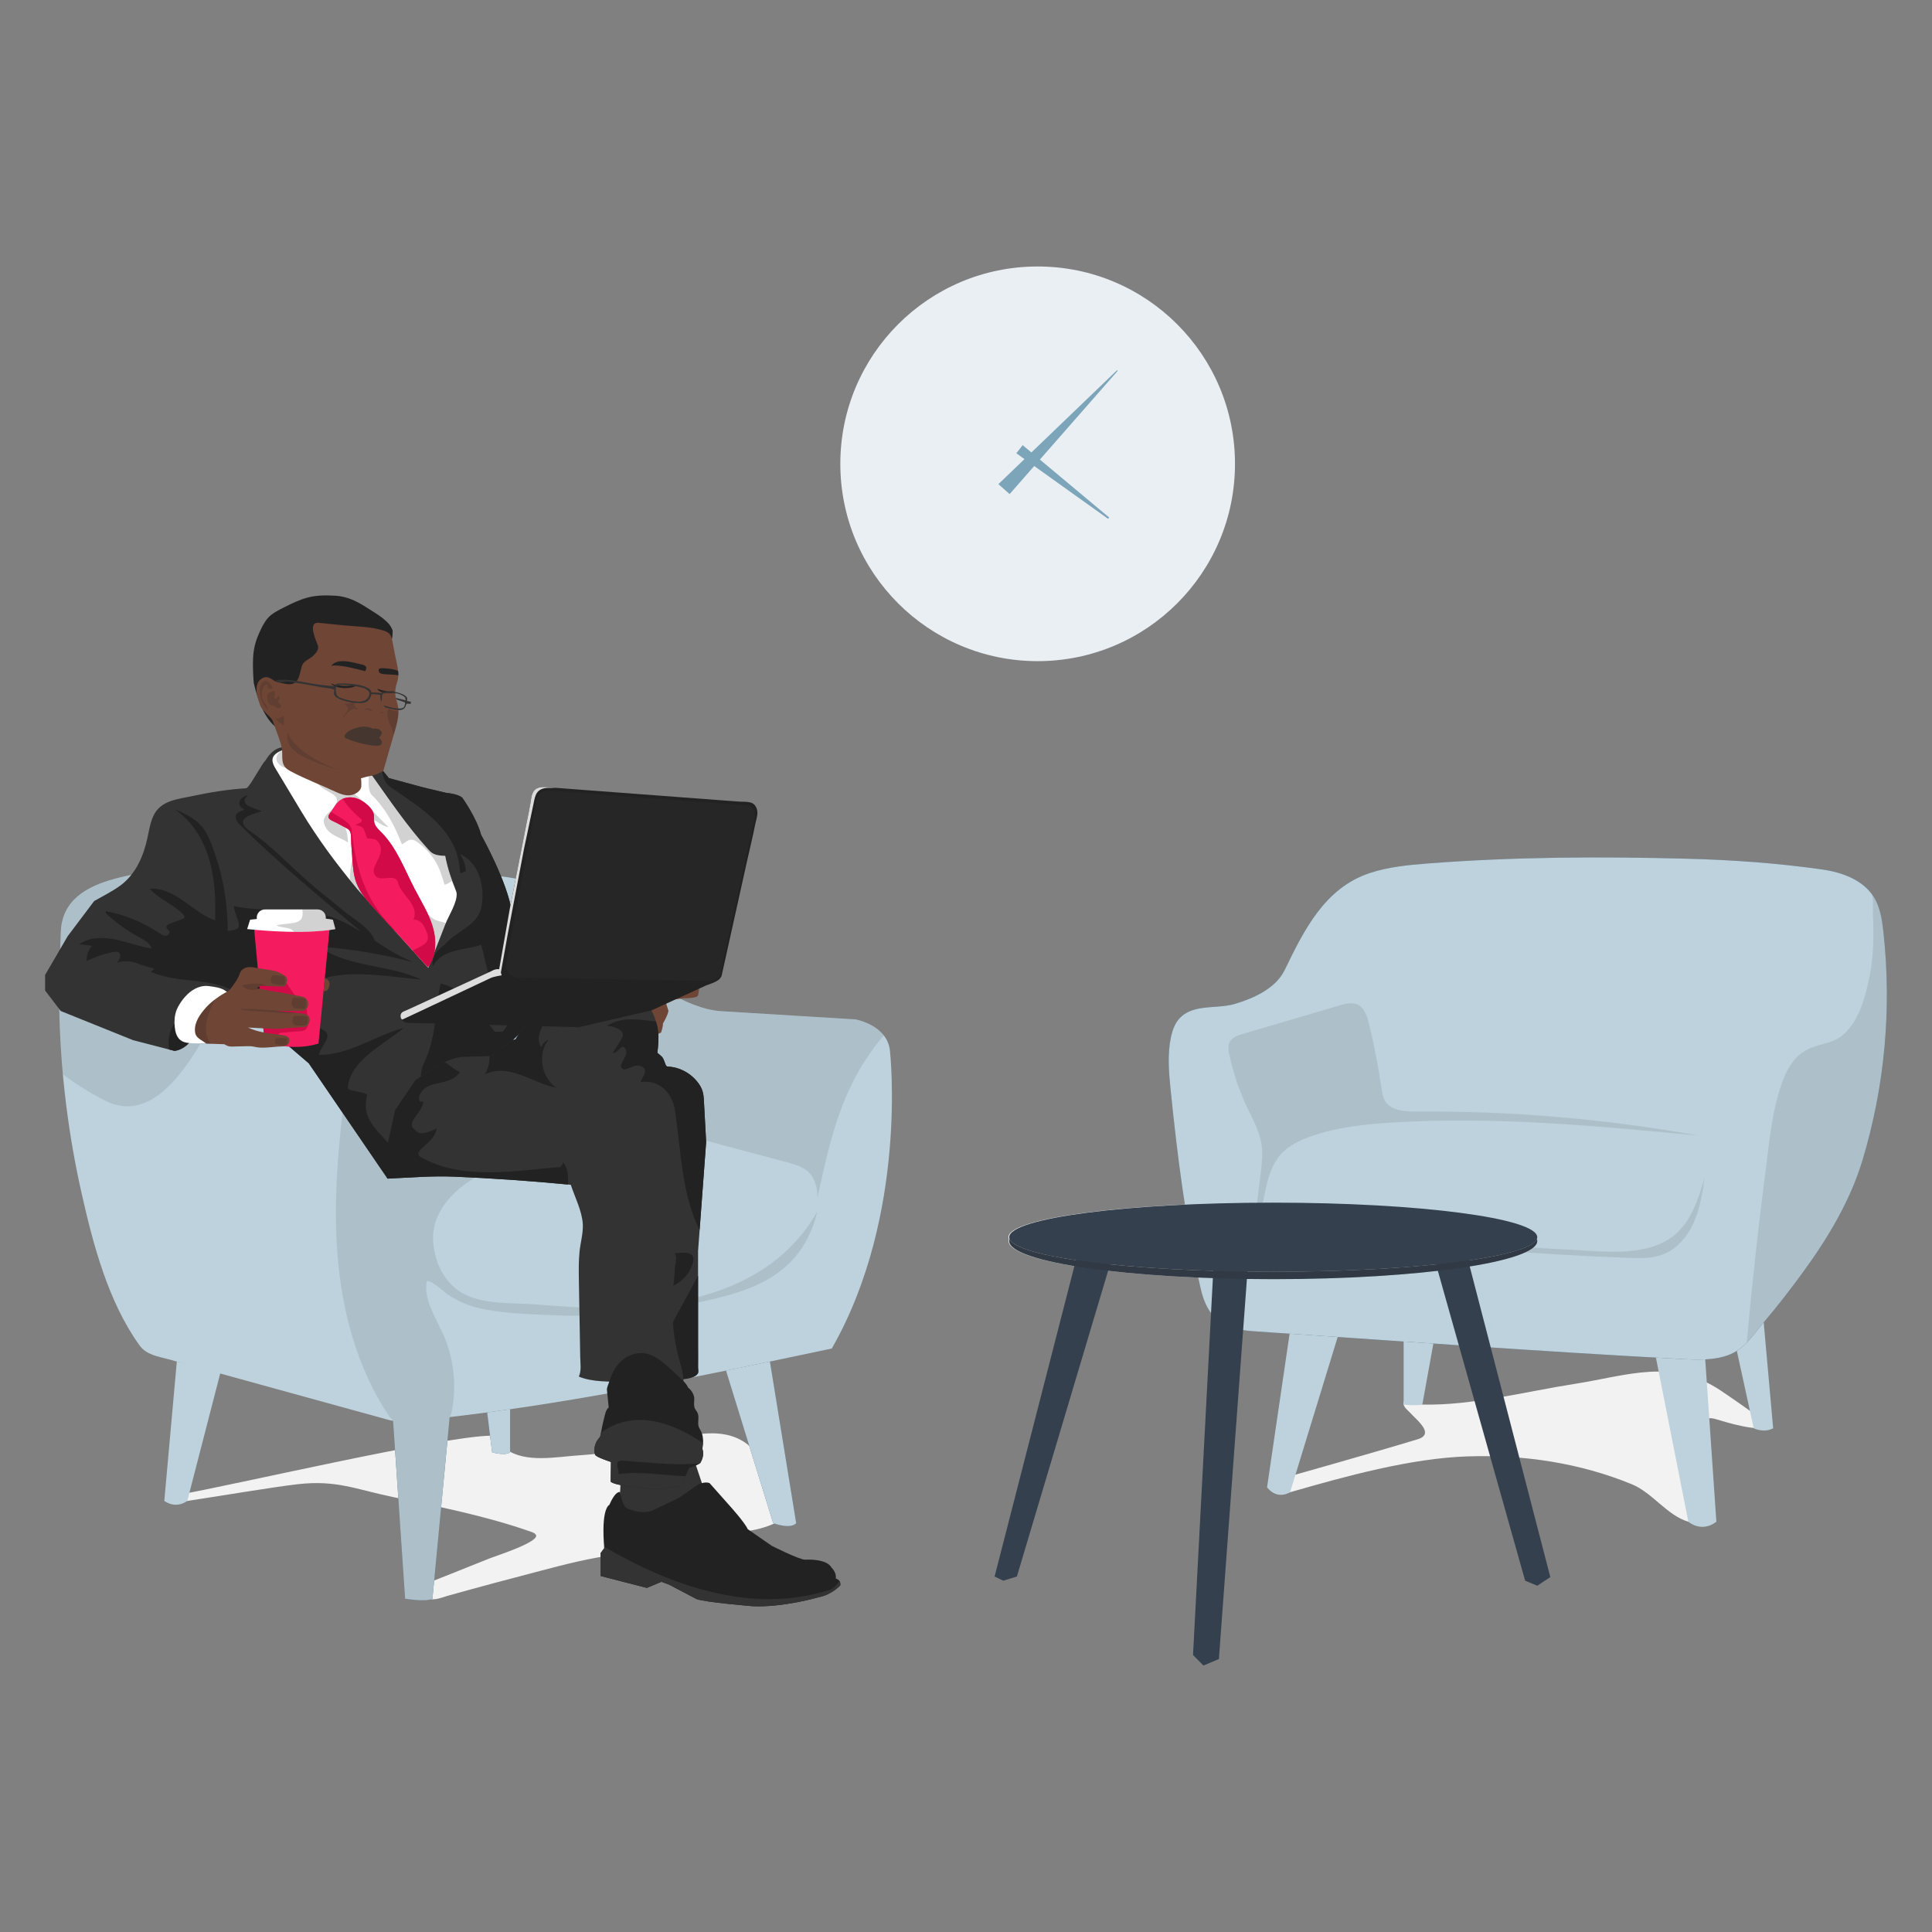 <?xml version="1.0" encoding="UTF-8"?>
<svg xmlns="http://www.w3.org/2000/svg" viewBox="0 0 1000 1000">
  <rect x="0" y="0" width="1000" height="1000" fill="#808080" stroke="none"/>
  <defs>
    <style>
      .cls-1, .cls-2 {
        opacity: .1;
      }

      .cls-1, .cls-3, .cls-4, .cls-5 {
        fill: #222;
      }

      .cls-6 {
        fill: #f2f2f2;
      }

      .cls-7 {
        fill: #eaeff4;
      }

      .cls-8 {
        fill: #fff;
      }

      .cls-9 {
        fill: #f41c5e;
      }

      .cls-10 {
        fill: #7ca5b9;
      }

      .cls-11, .cls-12, .cls-13 {
        fill: #333;
      }

      .cls-14 {
        fill: #bdd2dc;
      }

      .cls-15 {
        fill: #d30a48;
      }

      .cls-16 {
        fill: #ddd;
      }

      .cls-17 {
        fill: #453630;
      }

      .cls-18 {
        fill: #6f4535;
      }

      .cls-19 {
        fill: #34404d;
      }

      .cls-20 {
        fill: #4f738a;
      }

      .cls-12 {
        opacity: .22;
      }

      .cls-4, .cls-21 {
        opacity: .2;
      }

      .cls-13 {
        opacity: .24;
      }

      .cls-5 {
        opacity: .39;
      }
    </style>
  </defs>
  <g id="BG">
    <path class="cls-16" d="m658.62,658.23c-73.11,0-132.81-7.51-136.48-16.96-.12.34-.18.68-.18,1.02,0,10.92,61.19,19.77,136.66,19.77s136.66-8.85,136.66-19.77c0-.34-.06-.68-.18-1.02-3.68,9.45-63.38,16.96-136.48,16.96Z"/>
    <ellipse class="cls-6" cx="658.62" cy="640.34" rx="136.66" ry="17.89"/>
    <path class="cls-6" d="m733.43,745.08c1.65-.5,3.53-1.23,4.05-2.88,1.04-3.3-5.3-8.39-7.17-10.52-1.05-1.2-3.57-3.1-3.78-4.68-.32-2.35,1.24-2.91,3.43-3.84,2.19-.92,3.87,3.78,6.25,3.84,25.44.62,53.4-6.73,78.54-10.65,27.98-4.37,50.55-13.59,76.09,3.53,8.53,5.72,16.87,11.72,25.21,17.71-3.33,4.72-24.12-1.91-27.43-2.9-1.8-.54-3.87-1.05-5.47-.07-1.67,1.03-2.11,3.22-2.34,5.17-1.54,12.85-1.02,25.94,1.52,38.63.16.8.33,1.65.08,2.43-.72,2.28-6.23,7.48-8.53,6.8-11.03-3.28-18.57-15.01-29.18-19.37-27.03-11.11-56.09-15.41-85.22-14.45-29.44.97-63.44,10.4-91.74,18.56-1.85.53-5-1.28-6.79-2-1.79-.72,3.16-4.37,4.57-5.69,0,0,44.96-12.66,67.91-19.63Z"/>
    <path class="cls-14" d="m898.06,694.99l9.67,44.29s5.21,2.6,10.05,0l-5.58-62.51-14.14,18.22Z"/>
    <path class="cls-14" d="m856.39,699.09l17.49,88.56s6.7,5.95,14.51,0l-6.08-88.56h-25.92Z"/>
    <path class="cls-14" d="m726.53,692.02v34.98s5.58.74,9.67,0l6.33-34.98h-16Z"/>
    <path class="cls-14" d="m667.74,688.68l-11.91,81.12s4.47,6.7,11.91,2.6l25.67-83.72h-25.67Z"/>
    <path class="cls-20" d="m621.37,521.89c5.81-.98,12.21-.64,17.51-2.19,9.78-2.86,21.39-7.98,26.07-17.63,9.96-20.55,20.68-42.4,43.92-50.14,9.67-3.22,19.92-4.2,30.08-4.99,44.53-3.46,89.27-3.65,133.92-2.48,23.61.62,47.22,2.27,70.59,5.63,10.27,1.48,21.05,5.5,26.49,14.33,3.25,5.27,4.19,11.6,4.87,17.75,4.39,39.78.77,79.86-10.74,118.16-6.37,21.19-17.91,40.38-30.87,58.15-6.39,8.77-13.08,17.43-20.11,25.7-6.41,7.54-10.56,15.15-20.86,17.98-7.33,2.01-15.07,1.63-22.66,1.23-73.71-3.94-147.35-9.4-221-14.36-15.71-1.06-23.61-6.58-27.18-22.3-7.64-33.63-12.1-69.1-15.57-103.38-.88-8.74-1.57-17.64.19-26.25.77-3.75,2.09-7.54,4.76-10.28,2.88-2.95,6.58-4.25,10.56-4.92Z"/>
    <path class="cls-14" d="m621.37,521.89c5.81-.98,12.21-.64,17.51-2.19,9.78-2.86,21.39-7.98,26.07-17.63,9.96-20.55,20.68-42.4,43.92-50.14,9.67-3.22,19.92-4.2,30.08-4.99,44.53-3.46,89.27-3.65,133.92-2.48,23.61.62,47.22,2.27,70.59,5.63,10.27,1.48,21.05,5.5,26.49,14.33,3.25,5.27,4.19,11.6,4.87,17.75,4.39,39.78.77,79.86-10.74,118.16-6.37,21.19-17.91,40.38-30.87,58.15-6.39,8.77-13.08,17.43-20.11,25.7-6.41,7.54-10.56,15.15-20.86,17.98-7.33,2.01-15.07,1.63-22.66,1.23-73.71-3.94-147.35-9.4-221-14.36-15.71-1.06-23.61-6.58-27.18-22.3-7.64-33.63-12.1-69.1-15.57-103.38-.88-8.74-1.57-17.64.19-26.25.77-3.75,2.09-7.54,4.76-10.28,2.88-2.95,6.58-4.25,10.56-4.92Z"/>
    <g class="cls-2">
      <path class="cls-3" d="m652.8,605.04c.48-4.21.8-8.45.17-12.63-1.05-6.92-4.62-13.14-7.6-19.47-4.11-8.73-7.18-17.94-9.13-27.39-.4-1.94-.74-4.04.05-5.85,1.17-2.68,4.31-3.78,7.12-4.61,16.73-4.92,33.45-9.84,50.18-14.76,2.82-.83,5.9-1.65,8.63-.57,3.89,1.54,5.41,6.15,6.39,10.22,2.67,11.06,4.83,22.24,6.49,33.49.31,2.13.63,4.32,1.7,6.19,2.99,5.2,10.15,5.7,16.14,5.66,48.98-.39,97.99,3.78,146.2,12.45-52.51-4.99-105.27-9.98-157.92-6.78-14.51.88-29.15,2.42-42.86,7.25-5.68,2-11.32,4.67-15.35,9.15-4.29,4.76-6.34,11.09-7.75,17.34-1.54,6.82-2.96,14.32-2.64,21.33,5.78-1.4,12.84-.45,18.85-.3,6.88.17,13.76.47,20.63.9,22.33,1.39,44.57,4.47,66.87,6.4,17.66,1.52,35.36,2.91,53.07,3.73,16.94.78,39.92,4.18,54.2-7.15,9.06-7.19,12.8-19,16.08-30.09-1.12,7.87-2.35,15.84-5.57,23.11-3.22,7.27-8.73,13.87-16.16,16.68-5.58,2.11-11.72,1.95-17.68,1.74-45.73-1.63-91.17-5.63-136.68-9.55-11.95-1.03-23.9-2.03-35.84-3.25-3.56-.37-7.14-.77-10.72-.64-2.23.08-8.49,2.59-10.27,1.58-1.97-1.13.7-12.21.98-14.49.7-5.69,1.4-11.38,2.11-17.06.11-.86.21-1.73.31-2.59Z"/>
    </g>
    <path class="cls-1" d="m974.83,482.17c-.68-6.15-1.62-12.48-4.87-17.75-.4-.65-.84-1.26-1.29-1.86,1.23,1.61.59,7.77.7,9.85.2,3.81.32,7.63.3,11.45-.05,7.28-.6,14.58-2.03,21.73-2.36,11.85-7.06,29.05-19.68,33.48-4.41,1.55-9.15,2.28-13.24,4.55-5.71,3.18-9.46,9.06-11.76,15.17-5.79,15.37-7.18,32.24-9.26,48.39-4,30.99-6.7,56.19-9.61,87.81,3.15-3.21,5.81-7.02,9.03-10.82,7.03-8.27,13.72-16.93,20.11-25.7,12.96-17.77,24.5-36.96,30.87-58.15,11.51-38.3,15.13-78.38,10.74-118.16Z"/>
    <polygon class="cls-19" points="740.67 645.14 789.41 818.16 795.68 820.77 802.44 816.3 757.04 641.3 740.67 645.14"/>
    <polygon class="cls-19" points="628.3 651.69 617.51 856.63 622.9 862.07 630.9 858.72 646.16 651.69 628.3 651.69"/>
    <polygon class="cls-19" points="558.72 645.14 514.81 816 519.27 818.16 526.34 816 577.32 645.14 558.72 645.14"/>
    <path class="cls-19" d="m659.02,658.26c-73.11,0-132.81-7.51-136.48-16.96-.12.34-.18.68-.18,1.02,0,10.92,61.19,19.77,136.66,19.77s136.66-8.85,136.66-19.77c0-.34-.06-.68-.18-1.02-3.68,9.45-63.38,16.96-136.48,16.96Z"/>
    <ellipse class="cls-19" cx="659.02" cy="640.38" rx="136.66" ry="17.89"/>
    <circle class="cls-7" cx="537.09" cy="240.07" r="102.14"/>
    <path class="cls-10" d="m516.77,250.59l5.81,5.14,55.82-63.65c.21-.24-.13-.55-.35-.34l-61.28,58.85Z"/>
    <path class="cls-10" d="m529.34,230.4l-3.29,4.2,47.21,33.74c.48.34,1.01-.34.56-.72l-44.49-37.21Z"/>
    <path class="cls-4" d="m659.02,658.26c-73.11,0-132.81-7.51-136.48-16.96-.12.34-.18.68-.18,1.02,0,10.92,61.19,19.77,136.66,19.77s136.66-8.85,136.66-19.77c0-.34-.06-.68-.18-1.02-3.68,9.45-63.38,16.96-136.48,16.96Z"/>
  </g>
  <g id="Layer_1" data-name="Layer 1">
    <path class="cls-6" d="m92.35,773.69c27.17-4.68,135.66-30.08,161.3-30.57,2.32-.04.41,3.3,2.55,4.19,2.16.89,3.7,1.29,5.58,2.68,10.25,7.53,26.41,4,38.37,3.25,14.81-.93,29.45-3.69,43.84-7.2,8.2-2,16.46-4.25,24.89-4.16,20.14.23,27.92,14.41,31.15,32.22.85,4.69,1.66,9.07,2.04,13.84-11.47,5.69-23.93,5.2-36.57,7.26-18.71,3.05-37.85,7.65-56.51,11.01-13.28,2.39-26.34,6.13-39.39,9.53-8.49,2.21-16.96,4.47-25.42,6.79-4.15,1.14-8.31,2.28-12.45,3.45-2.1.59-7.86,2.93-9.77,1.23-2.05-1.82-.54-7.81,2.01-8.83,9.84-3.94,19.69-7.86,29.53-11.79,3.06-1.22,26.39-8.66,23.84-12.25-.56-.79-1.54-1.16-2.46-1.49-23.36-8.21-47.56-12.95-71.73-18.04-19.49-4.1-29.23-8.85-49.1-6.58-12.97,1.48-41.49,6.33-57.12,8.65-2.85.42-2.03-1.81-4.59-3.18Z"/>
    <path class="cls-14" d="m91.52,704.73l-6.48,72.13s5.58,4.47,11.91,0l17.49-67.72s-18.71-3.25-22.92-4.41Z"/>
    <path class="cls-20" d="m203.45,735.13l6.24,92.34s10.79,1.86,14.14,0l8.95-94.38-29.34,2.04Z"/>
    <path class="cls-14" d="m203.45,735.13l6.24,92.34s10.79,1.86,14.14,0l8.95-94.38-29.34,2.04Z"/>
    <path class="cls-20" d="m252.16,731.05l2.56,20.65s6.7,2,9.3,0v-22.29l-11.86,1.64Z"/>
    <path class="cls-20" d="m375.77,709.42l24.43,78.97s8.93,3.35,11.91,0l-13.6-83.68-22.74,4.7Z"/>
    <path class="cls-14" d="m32.26,476.58c3.52-14.4,18.15-19.83,32.43-23.06,28.48-6.44,59.01-4.61,87.82-2.06,4.86.43,9.72.92,14.57,1.45,0,0,106.98-7.29,120.19,10.06,0,0,49.82,57.65,85.66,60.38l69.88,4.29s16.74,2.9,17.86,16.58c0,0,9.49,84.56-30.14,153.77-68.48,14.47-137.59,29.14-207.24,36.54-6.93.74-15.12,2.17-21.99.45-38-10.47-75.99-20.93-113.99-31.4-5.74-1.58-11.49-2.19-15.19-7.36-16.14-22.56-23.85-51.87-29.88-78.59-6.8-30.14-10.63-60.95-11.48-91.83-.4-14.46.25-28.87.71-43.33.07-2.12.34-4.07.78-5.89Z"/>
    <path class="cls-1" d="m319.06,561.02c9,14,23,23,38,27,16.53,4.72,33.2,8.96,49.8,13.44,3.55.96,7.18,1.95,10.2,4.05,4.5,3.13,6.07,9.05,6.07,14.32,6.1-27.39,11.82-57.81,34.36-83.88-5.16-6.68-14.68-8.33-14.68-8.33l-69.88-4.29c-14.36-1.1-30.97-11.02-45.72-22.51-12.89,18.07-20.73,40.89-8.14,60.19Z"/>
    <path class="cls-1" d="m102.06,543.02c17.9-28.2,34.32-59.64,42.57-92.24-26.46-2.14-54.05-3.13-79.95,2.73-14.29,3.23-28.91,8.67-32.43,23.06-.44,1.82-.71,3.78-.78,5.89-.46,14.46-1.11,28.87-.71,43.33.28,10.11.88,20.21,1.8,30.28,7.05,5.4,14.71,10.05,22.5,13.95,21,10,37-11,47-27Z"/>
    <path class="cls-14" d="m252.16,731.05l2.56,20.65s6.7,2,9.3,0v-22.29l-11.86,1.64Z"/>
    <path class="cls-14" d="m375.77,709.42l24.43,78.97s8.93,3.35,11.91,0l-13.6-83.68-22.74,4.7Z"/>
    <path class="cls-1" d="m312.78,676.99c-11.7,0-23.97-.89-35.85-1.85-11.48-.92-24.96.13-35.59-4.8-11.16-5.18-16.94-17.33-17.16-29.33-.33-18.49,19.26-32.88,35.7-37.58-26.85-7.12-63.05-20.02-80.94-41.28-3.69,29.04-6.57,58.37-4.24,87.54,2.33,29.18,10.14,58.4,26.34,82.78.67,1,1.38,2.03,2.42,2.64l6.24,92.34s10.79,1.86,14.14,0l8.95-94.38c.58-.47.78-1.26.93-1.99,2.71-13.05,1.38-26.9-3.75-39.2-3.58-8.57-11.1-19.07-9.03-28.83,3.54.15,8.79,5.84,12.06,7.83,4.51,2.74,9.33,4.85,14.47,6.09,12.08,2.91,25.21,3.15,37.53,3.74,13.34.64,26.73.29,40.03-.96,14.81-1.39,29.5-3.89,43.98-7.29,24.49-5.76,46.83-15.23,54.06-45.47-22.37,39.62-67.96,49.98-110.29,49.97Z"/>
    <path class="cls-18" d="m339.37,535.19s2.23,0,2.88-.93c0,0,1.12-3.53.84-4.37,0,0,2.88-4.93,2.88-6.79l-1.67-5.21,9.58-1.21s6.6.09,7.35-1.3c0,0,1.39-4.84,0-5.86l-18.6,4.19-15.63,6.88,12.37,14.6Z"/>
    <path class="cls-11" d="m194.16,593.33l6.42,16.74c11.44-.53,22.94-1.51,34.37-1.03,20.2.84,40.37,2.24,60.49,4.21,2.1,6.37,5.93,13.79,6.23,20.55.2,4.64-1.25,9.51-1.71,14.12-.5,5-.41,10.03-.33,15.06.15,8.76.31,17.51.46,26.27.08,4.38.15,8.76.23,13.13.06,3.32.72,7.11-.73,10.12,6.77,2.94,16.42,2.62,23.72,2.71,8.51.1,17.02-.45,25.51-1.01,2.94-.19,10.7-.3,12.42-3.36.38-.68.07-2.23.08-2.97.05-4.15,0-8.3,0-12.45v-47.96s4.19-56.37,4.19-56.37c-.36-6.66-.72-13.33-1.09-19.99-.21-3.87-.23-6.48-2.51-9.85-3.52-5.21-9.5-8.77-15.8-9.16-.37-.02-.75-.04-1.05-.25-.3-.21-.45-.57-.59-.91-.5-1.23-.88-2.66-1.65-3.75-.21-.29-2.55-2.3-2.55-2.18.41-3.76.82-7.56.37-11.32-1.24-10.29-8.64-19.32-15.23-26.88-.81-.92-1.65-1.85-2.72-2.44-1.43-.79-3.12-.91-4.75-1-5.81-.31-11.69-.37-17.36.92-17.64,4-24.99,19.67-33.72,33.66l-11.02,3.21-35.72,3.35-12.28,2.79-13.67,46.05Z"/>
    <path class="cls-5" d="m291.22,601.24c-.04-.08-.09-.15-.16-.22.06.07.1.14.16.22Z"/>
    <path class="cls-3" d="m314.06,531.02c3,0,10,2,8,6-1,2-3,5-5,8,3,0,4-4,6-3,4,4-4,9-1,11,2,2,6-3,10-1,5,2-2,8,0,8,9-1,15,5,17,13,3.52,21.81,3.58,45.1,13.06,63.62,1.22-16.37,3.38-45.55,3.38-45.55-.36-6.66-.72-13.33-1.09-19.99-.21-3.87-.23-6.48-2.51-9.85-3.52-5.21-9.5-8.77-15.8-9.16-.37-.02-.75-.04-1.05-.25-.3-.21-.45-.57-.59-.91-.5-1.23-.88-2.66-1.65-3.75-.21-.29-2.55-2.3-2.55-2.18.41-3.76.82-7.56.37-11.32-.2-1.69-.59-3.34-1.09-4.96-8.77-.96-17.4-2.84-25.48,2.31Z"/>
    <path class="cls-3" d="m251.06,556.02c13-6,25,5,37,7-8-5-10-18-4-25-2,1-3,2-4,4-4-7,3-13,5-19-5,0-5,5-8,7,0-2.7.29-5.7.24-8.67-3.75,5.24-6.99,11.04-10.45,16.58l-11.02,3.21-3.6.34c1.91,4.6,1.44,9.99-1.17,14.55Z"/>
    <path class="cls-3" d="m291.22,601.24c.58,1.05-1.16,2.78-1.16,2.78-24,2-51,7-72-5-6-3,7-7,8-15-4,2-9,4-11,1-6-4,4-9,4-15-3,1-2-2-2-3,4-9,15-4,21-12-5.37-3.13-10.14-7.07-14.94-10.82l-3.01.28-12.28,2.79-13.67,46.05,6.42,16.74c11.44-.53,22.94-1.51,34.37-1.03,19.71.82,39.41,2.19,59.05,4.08.19-4.18.16-8.21-2.77-11.88Z"/>
    <path class="cls-3" d="m347.12,649.13c2.18-.47,4.4-.72,6.63-.74,1.02-.01,2.07.03,3.02.39s1.82,1.1,2.09,2.09c.2.72.07,1.5-.11,2.23-1.46,5.94-6.06,11.01-11.83,13.02.47-5.56.6-11.14.39-16.72l-.19-.28Z"/>
    <path class="cls-3" d="m361.32,695.43v-35.1c-3.61,6.81-7.43,13.52-11.26,20.7-5.88,9.56-3.12,21.28-1.24,33.18,2.94-.19,10.7-.3,12.42-3.36.38-.68.07-2.23.08-2.97.05-4.15,0-8.3,0-12.45Z"/>
    <path class="cls-11" d="m315.27,672.01c-.73-3.3.62-5.61,3.63-7.52,4.36-2.76,6.47-4.62,9.57-6.73,4.35-2.96,8.99-5.48,13.84-7.52,1.64-.69,3.39-1.36,5.19-1.44s2.05-.03,2.37,1.38c.39,1.71-.42,4.43-.58,6.17,0,3.87-.78,7.83-.92,11.72-.16,4.41-.15,8.82-.13,13.24.02,6.88,1.04,12.89,2.56,19.53,1.07,4.65,3.46,10.73,2.89,15.57,0,0-34.92-7.24-34.98-7.26,1.73.36.77-16.21.55-17.53-1.09-6.59-2.56-13.07-4-19.6Z"/>
    <path class="cls-11" d="m321.41,763.56l-.7,13.53v2.51s6.98,7.81,16.88,4.74l23.02-10.04,3.33-4.75-5.98-17.86-32.79,4.88-3.77,6.98Z"/>
    <path class="cls-3" d="m315.46,778.82s2.76-6.93,5.51-6.56c0,0,.91,6.75,3.52,8.42,0,0,7.07,3.44,12.84,1.3l13.95-6.6,10.05-6.99s3.44-1.75,5.95-.73l10.33,11.63s7.91,8.74,9.4,12.19l12.47,8.65s14.23,7.16,17.21,7.16c0,0,11.07-.84,13.77,4.19,0,0,2.6,2.33,2.14,5.58,0,0,2.79.56,2.33,3.53,0,0-4.47,4.93-11.26,6.14,0,0-17.95,5.3-33.95,4.65,0,0-25.02-2.05-29.21-3.72l-14.14-7.44-4.01-1.49-7.53,3.16-23.91-6.14v-11.91l1.86-2.51s-2.05-19.44,2.7-22.51Z"/>
    <path class="cls-11" d="m429.06,823.02c-39.98,12.68-81.86-2.23-116.37-22.45.04.47.07.75.07.75l-1.86,2.51v11.91l23.91,6.14,7.53-3.16,4.01,1.49,14.14,7.44c4.19,1.67,29.21,3.72,29.21,3.72,16,.65,33.95-4.65,33.95-4.65,6.79-1.21,11.26-6.14,11.26-6.14.16-1.03-.07-1.77-.44-2.29-1.53,2.36-3.33,4.22-5.4,4.73Z"/>
    <path class="cls-3" d="m315.07,728.54l-.92-9.07c-.12-1.17.75-2.97,1.1-4.05.65-2.02,1.48-4.15,2.49-6.02,2.02-3.75,5.34-6.86,9.4-8.26,6.98-2.41,12.45.96,17.55,5.35,2.4,2.07,4.77,4.18,7.03,6.4,1.52,1.5,3.64,3.27,4.43,5.32,0,0,2.93,2.09,3.21,5.58,0,1.68-.44,3.93.41,5.44.42.75,1,1.41,1.34,2.2.93,2.18-.19,4.79.55,7.04.3.89.87,1.67,1.28,2.52.77,1.58.93,3.35,1,5.08.04,1.04-.56,3.57-.26,4.38,0,0,1.12,3.07-1.26,6.84,0,0-3.49,2.09-5.72,2.37l-3.91,8.93s-10.47,3.21-19.26,1.67c0,0-15.07-1.12-17.44-3.35l.14-10.19s-7.81-2.51-8.23-3.77c-.93-2.76.04-6.28,1.9-8.41.26-.3.54-.59.71-.95.11-.24.16-.51.21-.77.53-2.87,1.07-5.74,1.82-8.56.42-1.58.9-4.74,2.42-5.72Z"/>
    <path class="cls-11" d="m363.89,746.99c-16.2-11.19-36.26-17.63-52.83-5.41-.08.41-.16.83-.23,1.24-.05.26-.1.53-.21.77-.16.36-.45.65-.71.95-1.86,2.13-2.83,5.65-1.9,8.41.42,1.26,8.23,3.77,8.23,3.77l-.14,10.19c2.37,2.23,17.44,3.35,17.44,3.35,8.79,1.54,19.26-1.67,19.26-1.67l3.91-8.93c2.23-.28,5.72-2.37,5.72-2.37,2.37-3.77,1.26-6.84,1.26-6.84-.23-.62.06-2.25.2-3.45Z"/>
    <path class="cls-3" d="m362.14,757.45c-13.54,1.22-26.39-.52-40.08-1.43-5,0-1,5-2,7,11.87-1.58,23.11.58,34.71,1.07l1.94-4.44c1.85-.23,4.54-1.7,5.43-2.2Z"/>
    <path class="cls-11" d="m127.42,407.98c1.14,0,5.27-7.38,6.03-8.5,1.27-1.87,2.45-4.36,4.05-5.96,0,0,3.91-7.81,11.02-6.7l49.81,12.28,2.93,3.63,18,4.88,11.72,2.79s6.42.5,8.37,2.62c0,0,7.4,10.36,9.63,19.01,0,0,13.81,24.56,16.05,40.47,0,0,8.65,54.98,8.65,54.98-1.58,2.41-3.01,5.06-4.8,7.31-3.27,4.11-8.21,7.01-12.42,10.19-.62.47-1.24.94-1.96,1.24-1.04.43-2.2.47-3.32.5-3.53.1-7.07.19-10.6.29-9.52.26-17.55,7.23-25.51,12l-10.6,15.63-6.73,30.98-37.92-55.26c-4.15-3.56-8.29-7.11-12.44-10.67l-21.93-18.82c-1.43-1.22-3.04-2.36-4.3-3.73-4.21-4.54-12.36-8.1-18.54-5.57-3.31,1.35-5.83,4.86-8.04,7.55-2.4,2.93-4.24,6.15-4.24,10.03,0,0,0,9.21,7.81,10.33,0,0-3.08,3.91-7.82,4.47l-21.48-5.58-37.4-15.07-8.09-10.6v-8.09l11.72-20.09s13.67-18.14,13.67-18.14c4.48-2.58,9.29-4.92,13.45-7.95,8.07-5.89,12.09-15.28,14.14-24.79.83-3.84,1.42-7.79,3.08-11.35,3.74-8.03,12.44-8.6,20.19-10.25,9.16-1.96,18.45-3.47,27.81-4.03Z"/>
    <path class="cls-12" d="m242.21,439.44c-1.91-5.4-4.88-10.57-9.15-15.41,2.18,6,5.56,10.81,9.15,15.41Z"/>
    <path class="cls-3" d="m265.04,472.49c-2.23-15.91-16.05-40.46-16.05-40.46-2.23-8.65-9.63-19.01-9.63-19.01-1.95-2.12-8.37-2.62-8.37-2.62l-11.72-2.79-18-4.88-2.93-3.63-.47-.12c.28,3.75,1.69,6.95,5.19,9.05,16,11,34,22,35,43,0,2,2,0,3,0,0-3-1-6-3-9,11,5,13,19,11,28s-13,12-19,19c-3,2-7,6-6,11,5-9,16-8,25-11,3,11,4,22,12,31,4,4,3,10-1,14h-4c-8-10-15-22-28-25-3,14-2,28-9,42-.78,1.95-1.1,4.05-1.21,6.24,7.07-4.57,14.32-10.04,22.74-10.27l10.6-.29c1.13-.03,2.28-.07,3.32-.5.71-.3,1.34-.77,1.96-1.24,4.2-3.18,9.15-6.08,12.42-10.19,1.79-2.25,3.22-4.91,4.8-7.31l-8.65-54.98Z"/>
    <path class="cls-3" d="m90.4,530.07c-3.03,3.35-3.5,8.29-2.88,13.13l2.81.73c4.74-.56,7.82-4.46,7.82-4.46-6.29-.9-7.51-7.03-7.75-9.4Z"/>
    <path class="cls-3" d="m209.06,532.02c-15,4-28,14-44,14,1-5,8-10,2-13-7-5-21-13-15-18,17-16,43-10,66-8-17-8-37-6-53-17,17,1,33,4,49,8-7.3-2.84-13.78-6.99-20.1-11.13-1.95-6.33-11.38-11.5-15.92-15.28-6.09-5.08-12.39-9.9-18.36-15.13-9.9-8.66-18.89-18.43-29.7-25.91-1.23-.85-2.5-1.69-3.38-2.9-3.63-4.99,5.65-6.49,8.86-7.82-1.65-.62-3.31-1.23-4.96-1.85-1.34-.5-2.77-1.07-3.52-2.29-.75-1.21-.27-3.23,1.14-3.43l-.27-.5c-1.94.43-4.16,1.95-3.96,4.19.12,1.4,1.26,2.64,2.64,2.89-1,.78-2.32,1.05-3.37,1.77-2.3,1.57-.89,4.05.44,5.71,19.86,19.86,42.05,37.99,63.68,56.23-7-4.4-14.1-8.19-22.21-9.55-15-3-29-1-44-4,0,4,5,11,1,12-1.38.46-2.79.71-4.21.82,0-15.14-2.79-30.28-8.21-44.42-1.33-3.47-2.86-6.95-5.28-9.77-3.69-4.3-9.07-6.69-14.27-8.94,9.01,5.82,15,15.53,18.07,25.8s3.47,21.15,3.2,31.87c-6.05-2.07-11.04-6.33-16.28-9.99-5.24-3.66-11.3-6.89-17.67-6.38,4.91,5.32,12.14,7.98,17.26,13.09.47.47.96,1.1.75,1.74-.18.54-.78.8-1.31.99-2,.72-3.99,1.43-5.99,2.15-1.03.37-2.29,1.15-1.98,2.2.21.72,1.08,1.04,1.44,1.7.58,1.08-.61,2.41-1.84,2.47-1.22.06-2.32-.69-3.33-1.37-8.28-5.6-17.71-9.49-27.53-11.34-.47.47.04,1.25.53,1.7,5.1,4.6,10.75,8.6,16.8,11.87,2.55,1.38,5.42,2.92,6.26,5.69-6.4-.85-12.47-3.33-18.8-4.63s-13.39-1.26-18.67,2.46c2.19.27,4.38.53,6.57.79-1.83,2.22-2.85,5.09-2.81,7.97,4.35-2.19,9-3.79,13.78-4.73.98-.19,2.09-.33,2.89.26,1.63,1.21.38,3.78-.94,5.32,2.08-.75,4.35-1,6.54-.71,2.56.33,4.96,1.37,7.4,2.2,1.78.61,3.6,1.11,5.45,1.52-.62.53-1.24,1.08-1.84,1.68,14,6,29,3,41,9,1.73,1.04,2.14,2.8,1.94,4.95.05.05.11.1.16.16,1.26,1.36,2.88,2.5,4.3,3.73l21.93,18.82,12.44,10.67,40.74,59.72.24-18.57c-5.8-6.83-14.05-12.94-10.76-24.48,0-2-10-2-10-4,1-14,18-22,29-31Z"/>
    <path class="cls-9" d="m131.5,480.23l5.45,59.09s14.23,5.16,27.91.83l5.72-59.3-39.08-.63Z"/>
    <path class="cls-8" d="m172.3,476.03c-1.21-.22-2.46-.4-3.74-.56.02-.18.06-.36.06-.55,0-2.3-1.88-4.19-4.19-4.19h-27.34c-2.3,0-4.19,1.88-4.19,4.19,0,.25.03.5.07.74-2.2.21-3.5.38-3.5.38l-1.55,4.84c31.44,3.26,45.67,0,45.67,0l-1.3-4.84Z"/>
    <path class="cls-15" d="m159.31,528.91c-.03-.11-.06-.22-.08-.33-.64-2.8.41-5.3-1.37-7.9-1.63-2.39-4.04-4.09-5.8-6.37-2.34-3.01-3.65-6.41-7.12-8.37-3.46-1.95-7.5-2.6-11.36-3.25.66,7.15,1.32,14.3,1.98,21.46.47,5.06.93,10.13,1.4,15.19,3.33,1.09,6.79,1.83,10.28,2.19-.92-1.67-1.84-3.35-2.76-5.02-.19-.35-.39-.74-.29-1.13.16-.61.94-.78,1.57-.84,2.51-.22,5.01-.45,7.52-.67,2.13-.19,4.59.19,5.64-2.07.43-.93.65-1.89.4-2.88Z"/>
    <path class="cls-4" d="m173.6,480.86l-1.3-4.84c-1.21-.22-2.46-.4-3.74-.56.02-.18.06-.36.06-.55,0-2.3-1.88-4.19-4.19-4.19h-7.98c1.62,8.98-6.77,6.41-13.39,8.3,3.02,1.51,7.73.75,9.02,3.28,14.67.12,21.52-1.44,21.52-1.44Z"/>
    <path class="cls-18" d="m114.72,513.33s2.42.93,4.09-.93c2.08-2.76,4.23-5.21,5.3-8.55.63-1.95,2.59-3.11,4.56-3.27,1.7-.14,3.4.29,5.08.59,2.59.47,5.24.64,7.8,1.26,1.37.33,2.72.79,3.96,1.47.86.47,2.98,1.59,3.01,2.74,0,0,.42,2.79-1.63,4.09,0,0-9.37-.42-9.4-.42-.88-.04-2.33-.27-3.12.13-.14.07-.26.16-.38.24-.33.23-.69.45-.97.73.56.37,1.66.38,2.35.5,4.18,1.05,8.58,1.56,12.82,2.33,2.33.42,4.64.96,6.97,1.34,1.92.31,3.61.84,4.18,2.96.57,2.15-.49,3.99-2.5,4.74h-14.23s13.29,1.21,13.3,1.21c1.12.1,2.47.41,3.39,1.07,1.84,1.33.95,5.12-1.06,5.85-.53.19-1.11.22-1.68.25-2.61.12-5.21.23-7.81.48-2.72.26-5.46.52-8.19.35,0,0-12.19-.65-12.19-.65,5.5,2.68,11.55,3.06,17.52,3.91.82.12,1.64.24,2.4.57,1.32.59,1.79,1.53,1.45,2.87-.7,2.73-3.67,2.37-5.9,2.53-4.02.29-8.31,1.03-12.23.07-1.35-.33-2.76-.3-4.15-.27-2.52.06-5.05.12-7.57.18-1.56.04-2.48-.47-3.8-1.21l-12.21-.43-5.37-6.27,5.38-13.4,10.8-7.07Z"/>
    <path class="cls-4" d="m141.03,504.88s-.07.07-.1.11c-.69,1.03-1.26,2.67-.36,3.74,0,0,.21.52,4.19,1.05l2.41.14s.8-2.62,0-4.5c-1.92-.45-4-.78-5.97-.59-.05,0-.1.01-.17.05Z"/>
    <path class="cls-4" d="m151.55,516.7c-.05.08-.09.18-.13.27-.43,1.07-.74,2.6-.14,3.66.45.78.95,1.19,1.86,1.27,1.2.1,2.4.2,3.61.3.17.01.34.03.5-.01.77-.19,1.11-1.12,1.12-1.81,0-.6,0-1.2.01-1.79,0-.3,0-.61-.09-.9-.29-.93-1.3-1.07-2.14-1.1-.82-.03-1.64-.08-2.46-.15-.56-.04-1.61-.36-2.05.14-.04.04-.07.09-.1.13Z"/>
    <path class="cls-4" d="m152.96,525.88c-.25.03-.5.09-.72.18s-.44.24-.55.47c-.07.14-.09.29-.11.44-.07.49-.12.98-.13,1.47-.05,1.43.79,2.35,2.2,2.35,1.28,0,2.55,0,3.83,0,.69,0,1.51-.76,1.67-1.41.04-.16.04-.34.04-.51,0-.38,0-.75,0-1.13,0-.45.16-.94-.12-1.34-.21-.3-.6-.4-.96-.45-.86-.12-1.73-.05-2.6-.09s-1.69-.1-2.54.02Z"/>
    <path class="cls-4" d="m142.72,537.49s-.05.09-.07.13c-.25.69-.31,1.44-.19,2.16.02.14.06.28.13.4.2.32.9.4,1.23.47,1.45.33,3.06.21,4.53-.01.18-.53.35-1.03.38-1.59.01-.21-.02-1.6-.38-1.6-.72,0-1.46-.14-2.18-.22-.71-.08-1.42,0-2.12.08-.39.05-.79.08-1.18.13-.05,0-.1.01-.14.04,0,0-.02.01-.02.02Z"/>
    <path class="cls-4" d="m125.06,510.02c3.08,3.08,6.54,2.36,9.92,1.83-.66-.08-1.48-.14-1.94-.45.28-.28.64-.5.97-.73.12-.09.25-.18.38-.24.79-.4,2.24-.17,3.12-.13,0,0,.17,0,.45.02-3.8-2.1-8.34-1.21-12.9-.3Z"/>
    <path class="cls-4" d="m112.74,514.62l-8.83,5.78-5.38,13.4,5.37,6.27,5.25.19c-5.44-6.72-1.45-16.71,3.59-25.63Z"/>
    <path class="cls-4" d="m124.18,522.21h6.42l16.4,1.07h-4.37l4.37.4,4.61.42,2.82.26-6.54.11-16.09-1.13s-7.3-.34-7.6-1.13Z"/>
    <path class="cls-18" d="m167.48,513c.76.04.44,0,.51,0,.39-.03.79-.1,1.13-.29.37-.19.58-.5.77-.86.24-.46.38-.97.52-1.47.15-.53.25-1.09.15-1.65-.15-.89-.75-1.52-1.49-1.99-.08-.05-.95-.43-.96-.33,0,0-.64,6.58-.63,6.58Z"/>
    <path class="cls-8" d="m95.72,539.49c1.53.44,3.23.49,4.74.54,1.15.04,2.29,0,3.44.03.38,0,2.88.1,2.88.1-1.63-1.32-4.2-2.38-5.29-4.25-.4-.69-.55-1.51-.59-2.31-.25-4.77,2.75-8.74,5.73-12.13,2.83-3.22,7.7-6.52,10.91-8.17-.24.03-.5-.23-.68-.35-.28-.19-.56-.37-.86-.54-2.17-1.22-4.68-1.56-7.11-1.9-.86-.12-1.72-.24-2.59-.21s-1.69.17-2.5.38c-2.08.53-3.99,1.62-5.65,2.97-1.71,1.4-3.17,3.09-4.42,4.91-.59.86-1.13,1.76-1.62,2.68-1.75,3.28-1.96,6.79-1.63,10.42.19,2.13.78,4.52,2.32,6.16.8.85,1.81,1.37,2.92,1.68Z"/>
    <path class="cls-8" d="m146.86,387.93c-2.69,1.16-6.34,2.71-5.78,6.25.22,1.42.98,2.7,1.72,3.93,4.36,7.26,8.73,14.52,13.09,21.79,8.69,14.46,18.33,27.34,29.06,40.31,12.24,13.58,24.46,27.18,36.71,40.75,2.95-7.54,5.9-15.07,8.85-22.61,1.7-4.33,6.27-11.35,5.84-16.03-.04-.48-.22-.94-.4-1.39-2.48-6.17-4.26-11.43-5.52-17.93-2.41-.09-4.96-.23-6.93-1.62-.74-.52-1.35-1.19-1.96-1.85-10.74-11.84-19.68-25.07-28.92-38.06l-45.77-13.53Z"/>
    <path class="cls-4" d="m143.29,393.93c.18.47.47.93.88,1.35.67.69,1.42,1.32,2.3,1.72,4.54,2.05,10.4-2.44,13.59-5.16l-13.2-3.9c-.2.09-.4.18-.61.27-2.31,1.01-3.77,3.56-2.95,5.73Z"/>
    <path class="cls-4" d="m214.12,463.98c-1.35-2-2.65-4.04-3.92-6.09-2.69-4.32-5.61-8.44-8.14-12.87-3.24-5.67-11.11-12.74-8-20,0-1,4,3,7,3-11-10-20-25-37-23,4,6,14.01,5.43,9.01,12.43-3,4-8.01,5.57-4.01,11.57,2.28,3.42,7.66,4.82,11.01,6.96.15.09-.32-4.29-.43-4.69-.3-1.1-1.44-3.87-.67-4.95,1.27-1.77,3.53,1.55,4.09,2.67,1.25,8.79-1.82,17.57-2.06,26.36,1.3,1.61,2.61,3.22,3.95,4.83,12.24,13.58,24.46,27.18,36.71,40.75l8.85-22.61c.07-.17.14-.35.22-.52-2.14-.98-4.27-.84-6.33-2.18-1.98-1.28-3.63-3.02-5.14-4.81-1.84-2.18-3.53-4.49-5.13-6.85Z"/>
    <path class="cls-4" d="m208.06,437.02c.06.1,2.02-1.27,2.15-1.37,1.97-1.41,3.43-1.43,5.52.02,3.66,2.52,6.79,5.79,9.21,9.51,2.62,4.01,3.77,8.19,5.12,12.69,1.29-.01,2.9-1.24,3.95-1.99-1.51-4.18-2.69-8.21-3.59-12.88-2.41-.09-4.96-.23-6.93-1.62-.74-.52-1.35-1.19-1.96-1.85-10.73-11.84-19.68-25.07-28.92-38.06l-1.67-.49c-.19,3.6-.44,7.73,1.11,10.05,8,8,12,16,16,26Z"/>
    <path class="cls-3" d="m389.45,415.74c-.52-.28-1.17-.46-1.88-.57-1.73-.27-3.82-.17-5.33-.28-2.42-.18-4.83-.36-7.25-.54-6.88-.52-13.76-1.03-20.64-1.55-8.19-.62-16.39-1.23-24.58-1.85-7.8-.59-15.6-1.17-23.41-1.76-5.7-.43-11.41-.86-17.11-1.29-.75-.06-1.51-.1-2.26-.14.09,0,.19,0,.28,0-1.69-.2-3.39-.34-5.09-.39-.04,0-.08,0-.13,0-1.44-.04-2.94.04-4.25.73-.64.33-1.17.83-1.57,1.43-1.23,1.82-1.34,4.21-1.7,6.31-.49,2.82-1.07,5.61-1.63,8.42-.73,3.73-1.46,7.46-2.19,11.19-.8,4.09-1.6,8.17-2.4,12.26-.74,3.76-1.47,7.52-2.21,11.29-.54,2.76-1.08,5.52-1.62,8.27-.21,1.07-.42,2.14-.63,3.21l-5.48,31.18c-1.93-.34-3.98.96-3.98.96-.02.01-.05.02-.08.04-.82.38-1.63.75-2.45,1.13-1.74.81-3.49,1.61-5.23,2.42-2.36,1.09-4.73,2.18-7.09,3.27-2.68,1.24-5.36,2.47-8.04,3.71-2.58,1.19-5.16,2.38-7.74,3.57l-2.37,1.1c-1.71.79-3.42,1.58-5.13,2.37,0,0,0,0,0,0l-3.52,1.63c-.88.4-1.76.8-2.64,1.18-.59.25-1.22.48-1.74.84l-.25.11s-.04.06-.08.17c-.13.13-.26.25-.36.42-.36.6-.4,1.28-.25,1.95.09.43.28.96.66,1.08.02.05.02.1.04.16,0,0,.7,1.53,3.35,1.67l88.19,2.23,37.53-8.68,28.33-12.95s6.29-1.94,7.19-3.69c.89-.93.9-1.75.9-1.75.72-3.23,1.44-6.47,2.15-9.7,1.68-7.56,3.35-15.12,5.03-22.68,1.92-8.67,3.85-17.35,5.77-26.02,1.46-6.57,3.09-13.12,4.38-19.72.39-1.99,1.16-3.96,1.08-6.03-.07-1.86-.92-3.81-2.56-4.69Z"/>
    <path class="cls-16" d="m208.14,527.63c-.44-.06-.63-.65-.73-1.11-.15-.67-.11-1.35.25-1.95.53-.88,1.54-1.16,2.43-1.54,2.08-.89,4.12-1.86,6.17-2.81,2.39-1.1,4.78-2.21,7.18-3.31l8.06-3.72c2.68-1.24,5.36-2.47,8.04-3.71,2.36-1.09,4.73-2.18,7.09-3.27,1.74-.8,3.49-1.61,5.23-2.41.82-.38,1.63-.75,2.45-1.13.02-.01.05-.02.08-.04,0,0,2.05-1.3,3.98-.96l5.48-31.18c.21-1.07.42-2.14.63-3.21.54-2.76,1.08-5.51,1.62-8.27.74-3.76,1.47-7.52,2.21-11.29.8-4.09,1.6-8.17,2.4-12.26.73-3.73,1.46-7.46,2.19-11.19.56-2.8,1.15-5.6,1.63-8.42.36-2.1.47-4.49,1.7-6.31.4-.6.93-1.1,1.57-1.43,1.32-.7,2.85-.77,4.31-.73,1.72.05,3.44.19,5.15.39-1.59.06-3.19-.09-4.77.1-2.24.27-4.13,1.31-5.08,3.43-.75,1.67-1.01,3.58-1.39,5.37-.43,2.06-.87,4.11-1.3,6.17-.87,4.12-1.74,8.24-2.61,12.36-.26,1.25-.56,2.5-.8,3.76,0,0-8.51,44.58-8.51,44.58l-3.56,19.88.42,1.4s-4.12.63-5.86,1.47l-36.56,17.23c-2.9,1.35-5.8,2.7-8.69,4.06-.16.07-.29.1-.41.08Z"/>
    <path class="cls-9" d="m170.04,423.14s-.02-.08-.03-.12c-.15-.68.28-1.34.68-1.9,1.69-2.35,3.41-6.09,6.05-7.38,2.61-1.29,5.65-1.34,8.37-.32,3.17,1.2,8.21,4.99,8.45,8.71.06.86-.06,1.73,0,2.6.18,2.62,2.05,4.3,3.79,6.05,8.04,8.08,12.01,19.2,17.26,29.31,3.35,6.46,7.33,12.67,9.4,19.65,2.07,6.97,1.92,15.09-2.5,20.87-9.08-9.92-18.16-19.83-27.24-29.75-3.89-4.25-7.87-8.64-9.85-14.05-1.42-3.87-1.73-8.04-2.03-12.15-.19-2.67-.39-5.33-.58-8-.14-1.9.28-5.44-1.05-6.97-.47-.54-1.11-.88-1.73-1.21-1.67-.89-3.34-1.78-5.01-2.67-1.08-.58-3.54-1.37-3.96-2.67Z"/>
    <path class="cls-15" d="m182.06,430.02c0-4.04-5.88-6.77-10.77-9.79-.2.31-.4.61-.6.89-.4.56-.83,1.22-.68,1.9,0,.04.02.08.03.12.42,1.31,2.88,2.1,3.96,2.67,1.67.89,3.34,1.78,5.01,2.67.63.33,1.27.68,1.73,1.21,1.33,1.53.91,5.07,1.05,6.97.19,2.67.39,5.33.58,8,.3,4.11.61,8.28,2.03,12.15,1.98,5.41,5.96,9.8,9.85,14.05,3.46,3.77,6.91,7.55,10.37,11.32-.44-.82-.96-1.55-1.56-2.16-14-14-19-31-21-50Z"/>
    <path class="cls-15" d="m224,479.74c-2.07-6.97-6.04-13.19-9.4-19.65-5.25-10.11-9.22-21.24-17.26-29.31-1.74-1.75-3.61-3.43-3.79-6.05-.06-.86.06-1.73,0-2.6-.24-3.72-5.28-7.51-8.45-8.71-2.52-.95-5.31-.96-7.79.07,2.66,3.8,5.9,7.46,9.74,10.53,1,2-2,2-3,3,5,1,4,2,6,7,1,0,4,0,5,1,7,7-6,14,0,19,3,2,10-2,11,3,2,7,11,11,8,19,5,0,6,5,7,7,1.98,5.27-2.99,6.63-7.47,8.95,2.63,2.88,5.27,5.75,7.9,8.63,4.42-5.78,4.57-13.89,2.5-20.87Z"/>
    <path class="cls-13" d="m261.97,499.63c.05-1.12.3-2.26.51-3.37.4-2.08.77-4.16,1.16-6.25.64-3.42,1.27-6.84,1.91-10.27.77-4.12,1.53-8.24,2.3-12.35.82-4.43,1.65-8.85,2.47-13.28.81-4.35,1.62-8.69,2.43-13.04.72-3.88,1.44-7.76,2.17-11.64.56-3.03,1.13-6.05,1.69-9.08.35-1.88.66-3.77,1.01-5.64.26-1.39.73-2.81,1.73-3.82,1.17-1.18,2.89-1.62,4.55-1.67,2.15-.06,4.34.28,6.49.44,1.1.08,2.2.17,3.3.25,2.89.22,5.78.44,8.68.66,3.6.27,7.21.54,10.81.82,4.06.31,8.13.61,12.19.92,4.27.32,8.55.65,12.82.97,4.23.32,8.47.64,12.7.96l11.82.89c3.4.26,6.8.51,10.19.77,2.6.2,5.21.39,7.81.59,1.56.12,3.12.24,4.68.35.33.03.67.08,1.01.08,0,0,4.45-.41,4.32,6.11l-17.81,80.81s0,2.99-6.21,3.94c-23.08-.43-46.16-.87-69.23-1.3-5.04-.09-10.08-.19-15.11-.28-2.6-.05-5.19-.09-7.79-.13-2.34-.04-4.83.23-7.15-.14-1.57-.25-3.13-.91-4.18-2.12-1.08-1.26-1.34-2.69-1.27-4.17Z"/>
    <path class="cls-3" d="m144.2,377.19s-8.09-3.07-12.84-23.58c-.31-3.48-.45-6.98-.43-10.47.02-5.58.78-10.05,3.09-15.18,1.26-2.82,2.57-5.71,4.62-8.05,2.19-2.49,5.36-4,8.27-5.48,4.03-2.05,8.14-4.06,12.54-5.2,4.54-1.18,9.43-1.16,14.08-.89,6.93.4,11.95,3.32,17.63,6.99,3.91,2.54,10.64,6.23,12.07,11.07,0,0,.14,4.88-1.26,6.56l-57.77,44.23Z"/>
    <path class="cls-18" d="m205.78,364.54c-.32-1.35-.8-2.66-1.04-4.02-.44-2.49.04-5.24.86-7.61,1.38-4-.1-8.73-.89-12.75-.52-2.67-1.04-5.33-1.56-8-.24-1.24-.5-2.52-1.19-3.59-.74-1.15-1.98-1.7-3.22-2.11-6.71-2.22-13.88-2.09-20.84-2.79-4.39-.44-8.79-.88-13.19-1.32-5.68-.21-.88,9.58-.18,11.75.73,2.27-1.2,4.23-2.79,5.65-1.49,1.32-3.72,2.06-4.86,3.72-.36.52-.58,1.14-.77,1.75-.74,2.41-.93,5.26-2.55,7.31-2.24,2.84-6.45,1.2-9.44.68-2.71-.47-4.74-3.76-7.88-2.39-6.42,2.79-1.95,12.98-1.95,12.98.4,2.96,3.65,5.43,5.54,7.5.37.4.73.81,1.02,1.27.31.52.51,1.1.71,1.67.37,1.09.77,2.19,1.19,3.29,1.14,3.06,2.34,6.16,3.04,9.28.8,3.61-.71,7.97,2.29,10.8.81.76,1.8,1.3,2.78,1.82,7.39,3.9,15.18,6.82,22.72,10.35,2.25,1.06,4.66,1.98,7.15,1.88,2.56-.1,5.89-1.79,6.29-4.61.05-.36.02-4.09-.23-4.19,1.01-.24,2-.56,3-.83,1.32-.36,2.68-.49,3.99-.91,1.39-.44,2.74-1.04,4-1.77.23-.13.46-.28.62-.5.12-.18.18-.39.24-.6,1.7-6.07,3.49-12.12,5.23-18.18,0-.03.02-.06.02-.08,1.11-3.86,2.39-7.88,2.34-11.92-.02-1.18-.14-2.35-.42-3.53Z"/>
    <path class="cls-3" d="m189.58,345.49c-.11-1.2-2.4-1.58-3.28-1.78-3.28-.76-7-1.81-10.39-1.41-1.81.21-3.63,1.04-4.61,2.58.47-.73,4-.32,4.75-.24,2.26.23,4.48.69,6.69,1.21,2.01.47,4.01.98,6.02,1.47.13.03.29.06.39-.03.06-.05.08-.14.1-.22.12-.48.37-1.07.33-1.57Z"/>
    <path class="cls-3" d="m196.27,347.97c.8,1.12,3.52,1.03,4.64,1.1.47.03,5.26.2,5.25.58.03-.93.04-1.19-.08-2.14-.09-.74-4.36-1.39-5-1.43-.95-.06-5.1-.78-5.08.57,0,.35,0,.7.12,1.03.04.11.09.21.15.3Z"/>
    <path class="cls-3" d="m183.89,354.63c.06-.09.2-.07.24.04-.17.49-.61.71-1.01.85-1.32.46-2.69.58-4.05.62-1.06.03-2.13,0-3.18-.22-1.52-.33-2.99-.62-4.25-1.75l-.34-.56c1.14.8,2.82,1.04,4.12,1.18,2.68.31,5.38.28,8.05-.08"/>
    <path class="cls-3" d="m195.51,356.61c.14,0,.29.05.41.1,2.32.82,5.29,1.5,7.76,1.01,0,.29-.19.55-.43.69-.73.43-1.89.28-2.7.22-1.33-.09-2.98-.24-4.17-.9-.1-.06-1.24-1.03-1.06-1.1.06-.02.12-.03.19-.03Z"/>
    <g class="cls-21">
      <path class="cls-3" d="m140.82,355.51c-.26-1.01-.9-1.92-1.77-2.5-.65-.44-1.47-.7-2.23-.49-.44.12-.83.4-1.14.73-.74.77-1.12,1.84-1.22,2.9-.3,3.21.72,6.5,2.4,9.21.49.79,1.05,1.6,1.91,1.94-.32-.97-.75-1.9-1.29-2.77-.66-1.06-1.49-2.06-1.79-3.28-.29-1.17-.21-2.59.03-3.77.21-1.01.74-2.42,1.72-2.93.2-.1.45-.15.65-.05.18.09.28.29.33.48s.06.4.11.59c.16.6.75,1,1.35,1.06.4.05,1.77-.42,1.04-.99l-.09-.15Z"/>
    </g>
    <g class="cls-21">
      <path class="cls-3" d="m141.75,357.76c-.48-.04-1.24.39-1.59.49-.6.19-1.25.4-1.62.91-.45.62-.36,1.48-.2,2.23.11.54.24,1.08.39,1.61.16.55.35,1.11.77,1.5.59.54,1.46.59,2.25.71.21.03.43.08.57.24.1.11.14.26.22.38.12.2.32.34.53.45.49.26,1.08.38,1.6.19s.92-.74.82-1.29c-.09-.47-.49-.8-.84-1.12s-.7-.75-.63-1.22c.04-.27.2-.49.34-.72.16-.26.28-.55.37-.84.09-.28.12-.64-.1-.84-.24-.22-.64-.11-.87.12-.36.35-.59,1.14-1.2,1.13-.32,0-.56-.33-.58-.65-.03-.46.25-.9.33-1.35.09-.49.08-.99-.08-1.47-.05-.14-.11-.28-.22-.37-.07-.06-.16-.09-.26-.1Z"/>
    </g>
    <g class="cls-21">
      <path class="cls-3" d="m142.66,371.88c.18-.19.66.02.87.03.47.03.94-.13,1.35-.35.57-.3,1.08-.7,1.67-.95.7-.29.42,4.08.39,4.52-.06.86-2.28-1.21-2.57-1.46-.46-.41-.92-.83-1.37-1.25-.07-.07-.34-.25-.37-.34-.03-.1-.01-.17.02-.21Z"/>
    </g>
    <g class="cls-21">
      <path class="cls-3" d="m188.01,366.98c.64-.13,1.29-.26,1.95-.28s1.33.08,1.92.37c.31.16.62.4.69.74,0,.05.01.1-.02.13-.02.02-.06.03-.1.03-.73.05-1.38-.39-2.08-.6-.31-.09-.63-.13-.95-.18l-1.31-.18-.1-.04Z"/>
    </g>
    <g class="cls-21">
      <path class="cls-3" d="m197.93,368.45c-.38.04-.74.15-1.08.31-.09.04-.19.14-.14.23.04.06.12.06.19.05.29-.03.59-.07.88-.1.32-.04.65-.08.97-.12.07-.01.16-.04.17-.11,0-.07-.07-.12-.13-.14-.18-.07-.38-.09-.58-.07l-.28-.04Z"/>
    </g>
    <g class="cls-21">
      <path class="cls-3" d="m178.11,364.15c1.15.09,2.39.1,3.52-.29s2.1-1.19,3.3-1.4c-1.01.35-1.63,1.54-1.4,2.59s1.21,1.86,2.27,1.97c-.83.32-1.49-.08-2.32-.12-1.26-.06-2.59,1.04-3.44,1.86-.97.93-1.76,2.02-2.54,3.11.09-.13.08-.58.15-.76.1-.25.25-.49.39-.71.33-.52.77-.96,1.15-1.44.53-.66.98-1.47.86-2.31-.09-.58-.45-1.07-.85-1.48-.25-.26-.92-.99-1.27-1.01h.18Z"/>
    </g>
    <path class="cls-4" d="m206.2,368.07c-2.57.56-5.14-1.85-5.14-1.04-1.87,3.75,1.52,8.37,2.78,13.05,0-.03.02-.06.02-.08,1.11-3.86,2.39-7.88,2.34-11.92Z"/>
    <path class="cls-17" d="m193.12,377.19s2.08-.37,3.41.56c.64.45,1.3,1.25,1.02,2.08-.21.64-.82,1.56-1.36,1.97,0,0,1.51,1.58,1.45,2.23,0,0,.18.88-.57,1.54-.65.56-2.41.48-3.2.43-1.66-.11-3.34-.46-4.96-.79-3.21-.67-6.35-1.63-9.39-2.87-3.23-1.32,1.15-4.22,2.63-4.79,3.72-1.45,7.22-2.17,10.96-.34Z"/>
    <g class="cls-21">
      <path class="cls-3" d="m149.13,378.27c-.75,2.39,3.09,6.19,4.52,7.66,2.33,2.39,5.03,4.4,7.9,6.1,4.34,2.58,8.91,4.92,13.78,6.32-4.52-.94-8.83-2.53-13.07-4.32-3.76-1.58-7.68-3.25-10.65-6.12-2.6-2.52-3.56-6.18-2.48-9.64Z"/>
    </g>
    <path class="cls-11" d="m210.67,362.82s.19-1.49-.05-1.81c-.97-1.36-2.93-2-4.46-2.44-1.54-.45-3.15-.67-4.76-.65-1.19.01-3.39-.23-4.22.9-.93-.42-4.95-.43-4.96-.42-.06-.46-.21-.9-.51-1.28-.41-.5-.98-.85-1.56-1.14-2.31-1.17-4.88-1.63-7.43-1.92-2.64-.3-5.26-.43-7.91-.2-.38.03-.82.12-1.07.43-.07.09-.35.95-.37.95-.46-.03-.91-.14-1.38-.17-3.79-.23-7.57-.69-11.31-1.37-2.8-.51-5.59-1.07-8.41-1.45-2.33-.31-4.69-.46-7.05-.4-.96.02-2.1.13-2.91.66,0,0,.18.11.4.25.26.17.63.32,1,.36.91.09,1.8.06,2.71-.06.95-.12,1.9-.28,2.86-.23,1.2.07,2.37.37,3.56.54,1.08.16,2.16.33,3.24.5.44.07.89.14,1.33.21,4.37.78,8.72,1.67,13.12,2.24.9.12,1.64.32,2.39.62.17.07-.05,1.58-.06,1.8-.05.77.37,1.48.95,1.96,1.55,1.27,3.92,1.92,5.83,2.41,2.44.62,4.94.86,7.45.76,1.62-.07,3.04-.57,4.04-1.92.51-.68.95-1.66,1.08-2.62,1.08-.13,3.6.2,4.68.36,0,.03,0,.06-.01.08,0,.04,0,.08,0,.11-.03.76,0,1.52.15,2.26.07.38.2.79.51,1.02-.02-.42.1-3.94.57-4.08,2.29-.67,4.41-.45,6.74-.25,1.26.11,2.48.63,3.59,1.24.44.24.99.56,1.26,1,.09.15.33,1.41.23,1.39l-5.04-1.21.18.72s4.58,1.6,4.58,1.6c.05.93-.19,2.35-1.09,2.82-.55.29-1.28.35-1.89.34-1.9.05-3.85-.4-5.66-.91-.58-.16-1.15-.34-1.72-.52-.14-.05-.61-.12-.71-.24.36.45.68,1.12,1.28,1.24,1.54.33,3.08.69,4.63.99.92.18,2.07.34,3.09.16.17-.12.33-.25.49-.41-.16.16-.33.29-.49.41.4-.07.78-.19,1.11-.38.5-.29.86-.75,1.13-1.26.09-.18.58-1.54.58-1.54h2.23v-1.06l-1.95-.38Zm-19.59-2.93c-.75,2.47-3.06,3.32-5.44,3.31-3.07-.02-6.2-.86-9.07-1.87l-.1-.03c-1.33-.47-2.19-1.19-2.48-2.6-.22-1.06-.44-2.67.45-3.46.7-.63,1.78-.79,2.69-.8,1.33-.01,2.65.1,3.97.27,1.84.23,3.67.56,5.48.98.95.22,1.91.47,2.76.96.7.4,1.56,1.04,1.8,1.86.13.45.06.94-.07,1.39Z"/>
  </g>
</svg>